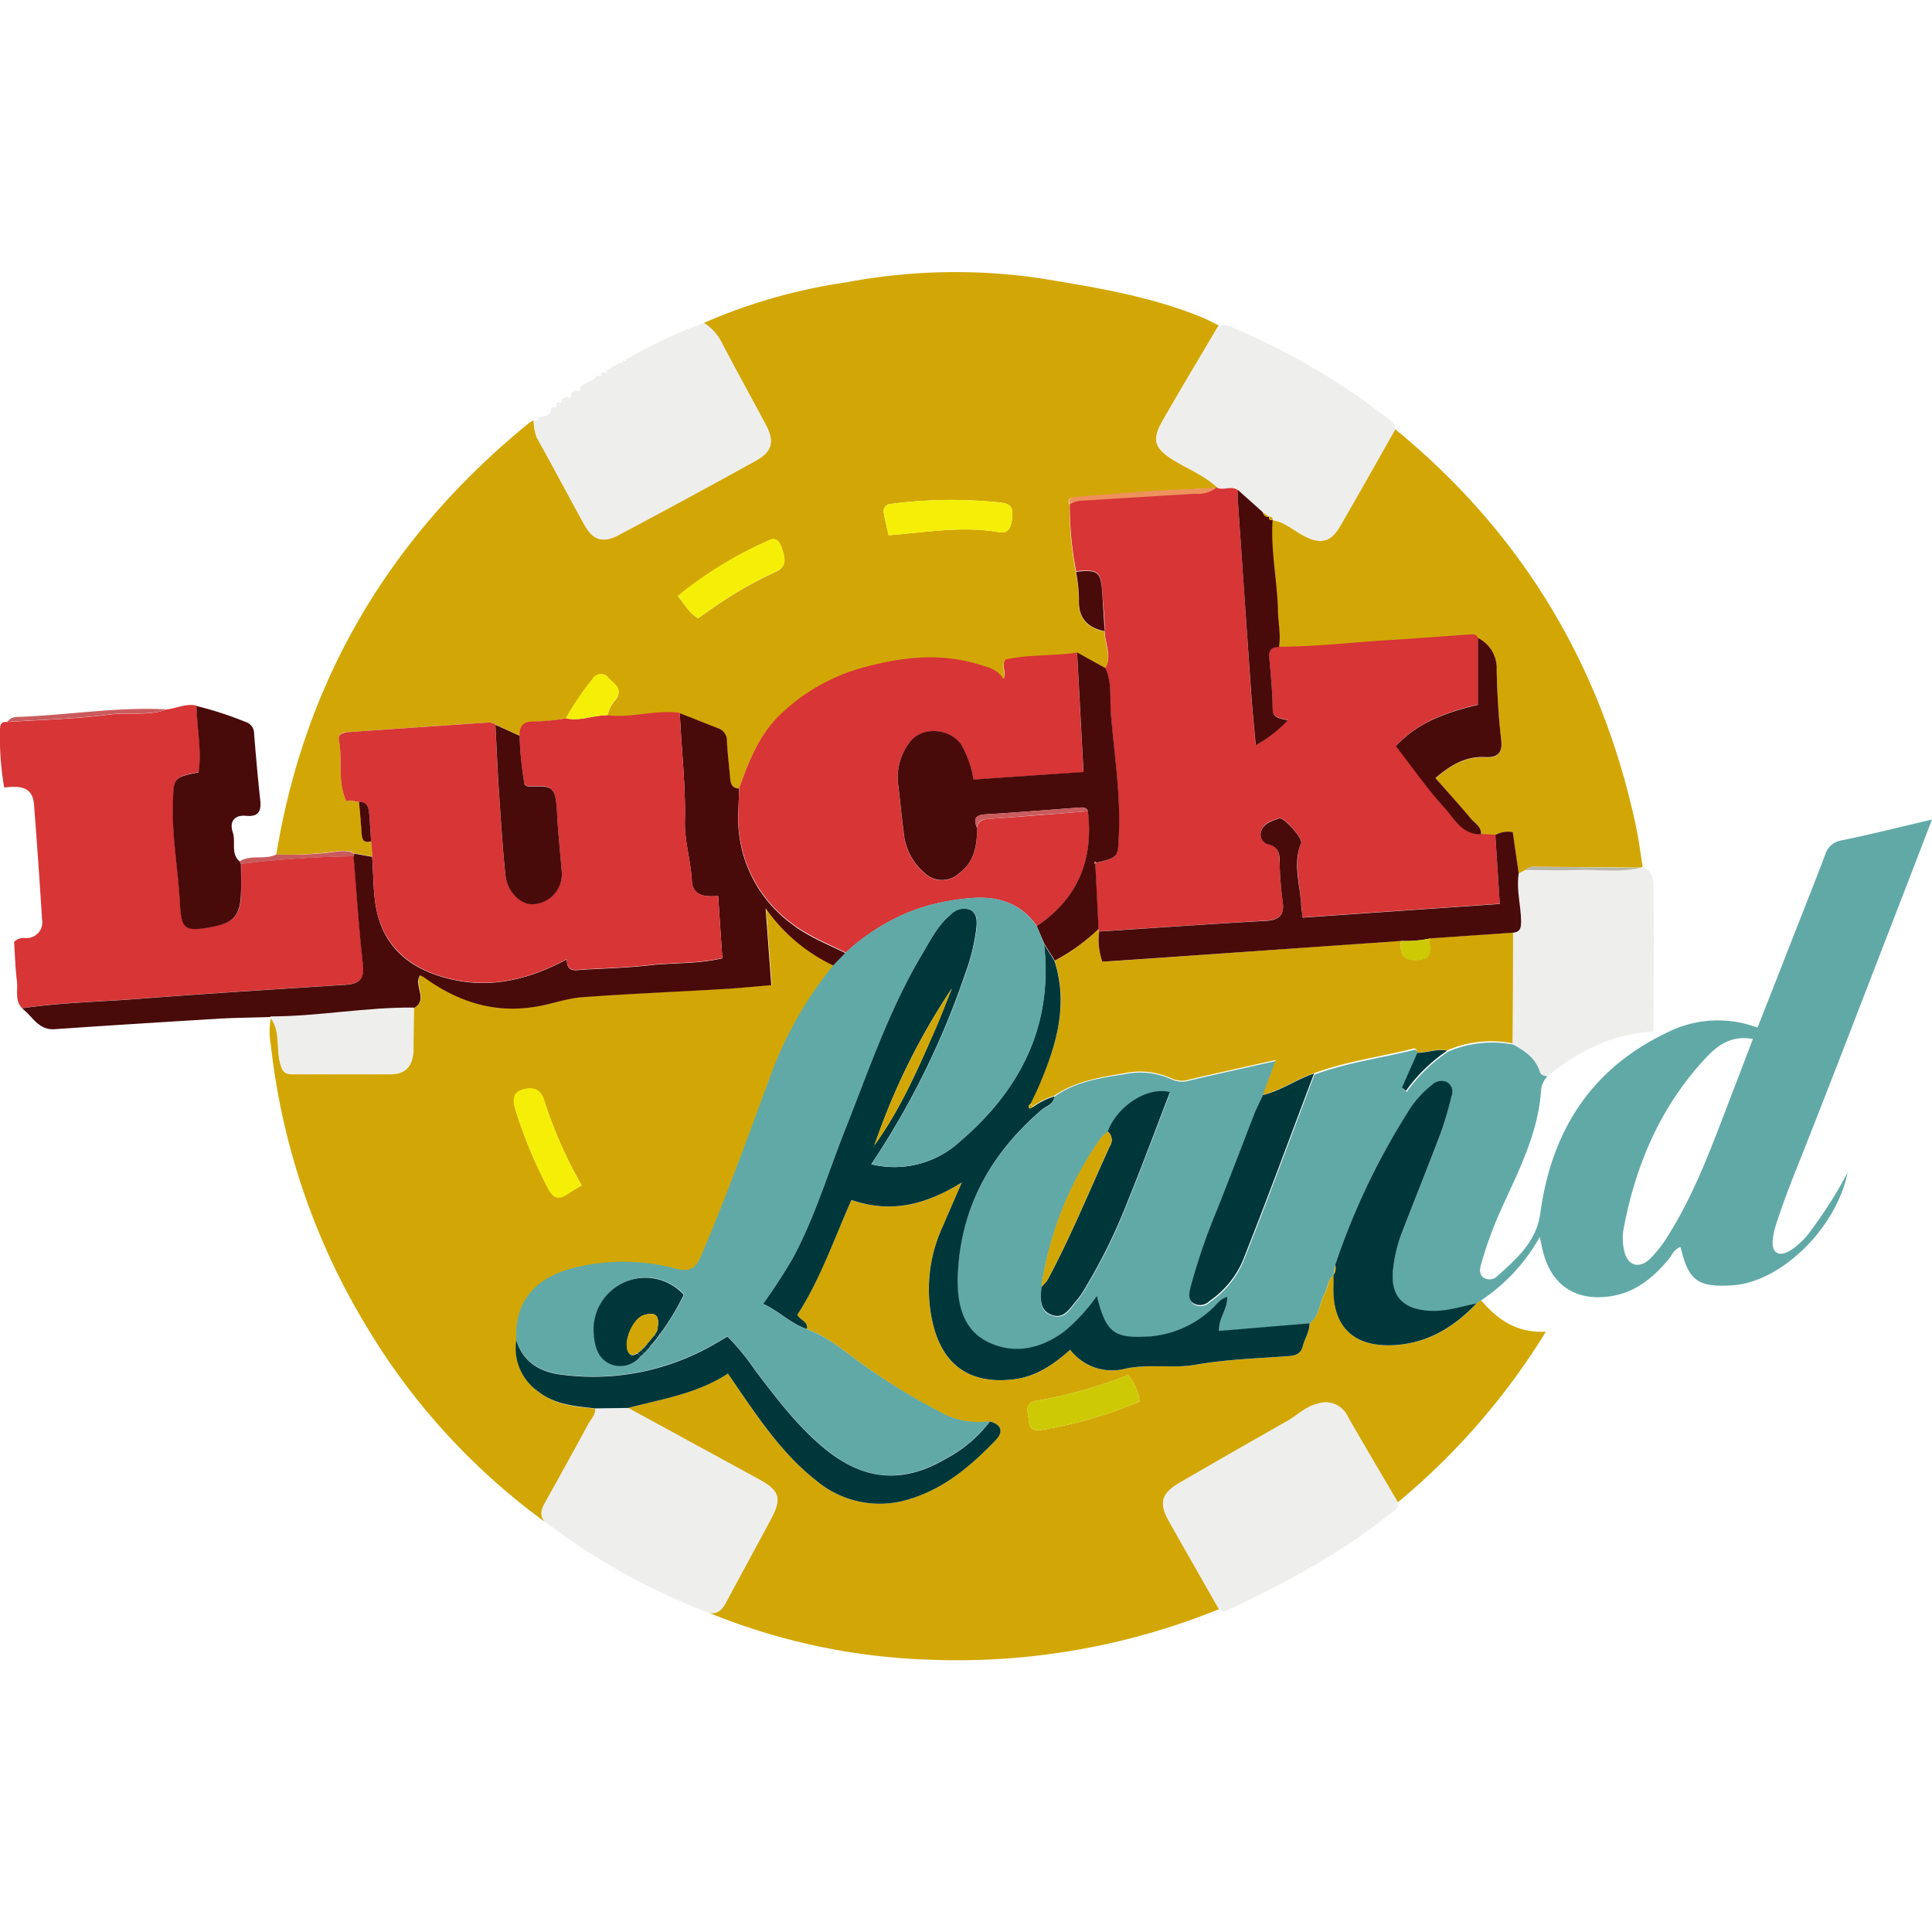 <svg:svg xmlns:svg="http://www.w3.org/2000/svg" data-name="Layer 1" height="810" id="Layer_1" viewBox="0 0 256 256" width="810"><desc>sistersites.net - Leading Casino Sister Sites Index</desc><title>Luckland Casino on https://sistersites.net/luckland-com/</title><svg:defs><svg:style>.cls-1{fill:#d2a705;}.cls-2{fill:#61a9a7;}.cls-3{fill:#d73536;}.cls-4{fill:#490a0a;}.cls-5{fill:#eeeeed;}.cls-6{fill:#ca5b5c;}.cls-7{fill:#f5ef07;}.cls-8{fill:#ee915c;}.cls-9{fill:#00373b;}.cls-10{fill:#cdca05;}.cls-11{fill:#b7b6a9;}</svg:style></svg:defs><svg:path class="cls-1" d="M36.61,113.22C40.45,89.84,51.84,70.9,70.16,56a2.7,2.7,0,0,1,.56-.29A6.62,6.62,0,0,0,71.14,58c2.14,3.83,4.18,7.72,6.31,11.56C78.59,71.61,79.92,72,82,70.87q9.09-4.86,18.12-9.82c2.18-1.2,2.52-2.53,1.33-4.77-1.9-3.56-3.86-7.09-5.73-10.67a6.73,6.73,0,0,0-2.46-2.82A73.4,73.4,0,0,1,112.2,37.4,77.39,77.39,0,0,1,138,36.9c7.26,1.2,14.54,2.37,21.4,5.21.71.29,1.39.68,2.08,1-2.47,4.19-5,8.37-7.4,12.58-1.48,2.53-1.14,3.67,1.32,5.2,2,1.25,4.27,2.1,6,3.78a.37.37,0,0,1-.25,0c-2.6.13-5.21.24-7.81.42-3.59.24-7.18.54-10.77.82-.57.05-1.24,0-.85,1a46.1,46.1,0,0,0,.84,8.93,22,22,0,0,1,.39,3.59c-.12,2.5,1.1,3.77,3.41,4.25,0,1.65,1,3.3.07,5l-3.76-2.09c-3.2.45-6.47.23-9.5.92-.55.88.2,1.65-.24,2.59-.78-1.32-2-1.57-3.24-1.94-5.44-1.67-10.75-.93-16.09.61a25.45,25.45,0,0,0-9.8,5.6c-3.11,2.74-4.54,6.41-5.89,10.14-1.09,0-1.13-.83-1.2-1.61-.14-1.53-.32-3.07-.41-4.6a1.71,1.71,0,0,0-1.17-1.77c-1.7-.61-3.38-1.3-5.07-2-3.21-.43-6.36.72-9.57.31a4.56,4.56,0,0,1,1.16-2.2c.9-1.35-.28-2-1-2.78a1.27,1.27,0,0,0-2.15.18A36.06,36.06,0,0,0,75,95.18a27.36,27.36,0,0,1-4.11.46c-1.43,0-2,.46-2,1.86L65.65,96a2,2,0,0,0-.77-.27q-9.42.62-18.85,1.29c-.6,0-1.26.23-1.12,1,.52,2.7-.25,5.55,1,8.15l.48-.11,1.19.21c.12,1.39.26,2.77.34,4.15.06.83.29,1.37,1.26,1.07l.14,2-2.38-.42c-1.14-.62-2.31-.22-3.47-.12A46.1,46.1,0,0,1,36.61,113.22Zm81.13-42.3c5-.38,9.79-1.26,14.61-.4,1.36.24,1.65-.77,1.75-1.85s.1-1.85-1.37-2.06a60.94,60.94,0,0,0-14.6.15,1,1,0,0,0-1,1.32C117.29,69,117.51,69.85,117.74,70.92Zm-25.23,11,1.88-1.32a53.26,53.26,0,0,1,8.45-4.85c1.5-.72,1.18-1.91.77-3.07-.26-.75-.65-1.57-1.67-1.1A52.21,52.21,0,0,0,89.83,79C90.72,80.08,91.3,81.21,92.51,81.93Z"/><svg:path class="cls-2" d="M205.08,142.58a3,3,0,0,0-.88,1.86c-.38,6-3.28,11.25-5.65,16.62a50.44,50.44,0,0,0-2.3,6.48c-.17.61-.28,1.33.35,1.76a1.45,1.45,0,0,0,1.79-.2c2.59-2.3,5.21-4.61,5.71-8.34,1.47-10.87,6.72-19.15,16.78-23.93a14.85,14.85,0,0,1,12-.66c1.58-4,3.14-8,4.71-12,1.42-3.63,2.87-7.25,4.25-10.9a2.67,2.67,0,0,1,2.22-1.92c3.87-.8,7.7-1.76,11.94-2.76-1.84,4.79-3.56,9.25-5.28,13.7-3.83,9.9-7.63,19.81-11.53,29.69-1.35,3.41-2.75,6.8-3.86,10.3a9.92,9.92,0,0,0-.44,2.07c-.12,1.66.75,2.21,2.23,1.42a10.24,10.24,0,0,0,2.89-2.79,60,60,0,0,0,4.81-7.6c-1.57,7.55-8.95,14.53-15.25,14.93-4.61.29-5.82-.58-6.89-5.07-.82.25-1.09,1-1.54,1.57-2.14,2.58-4.62,4.6-8.11,5-4.28.51-7.33-1.51-8.49-5.65-.15-.53-.25-1.08-.51-2.26a24.25,24.25,0,0,1-7.8,8.42l-.58.43c-2.14.42-4.22,1.15-6.46,1-3.33-.22-4.92-1.93-4.64-5.25a19.54,19.54,0,0,1,1.3-5.36c1.69-4.36,3.44-8.7,5.09-13.08a46.73,46.73,0,0,0,1.37-4.69,1.53,1.53,0,0,0-.57-1.89,1.77,1.77,0,0,0-2,.34,13.58,13.58,0,0,0-3.34,3.82,93.45,93.45,0,0,0-9.51,20.08l-.21,1.26v0c-.77.62-.73,1.63-1.16,2.42-.72,1.31-.65,3-2,4l-12,1c-.05-1.75,1.19-2.92,1.07-4.5-1,.28-1.43,1.08-2.06,1.62a13.66,13.66,0,0,1-8,3.6c-4.91.33-5.94-.4-7.2-5.36a23.64,23.64,0,0,1-4.35,4.74c-3,2.22-6.35,3.05-9.81,1.5s-4.32-4.76-4.28-8.17c.09-9.31,4.16-16.74,11.13-22.72.61-.52,1.61-.72,1.66-1.77,2.79-2,6.07-2.51,9.32-3a10,10,0,0,1,6.24.68,3.33,3.33,0,0,0,2.44.14c3.7-.87,7.41-1.68,11.39-2.58-.64,1.73-1.18,3.17-1.72,4.61-.34.77-.73,1.53-1,2.32-1.68,4.29-3.33,8.6-5,12.89a80.69,80.69,0,0,0-3.56,10.4c-.17.7-.32,1.46.36,2a1.73,1.73,0,0,0,2.16-.26,12.49,12.49,0,0,0,4.43-5.36c3.26-8.21,6.31-16.52,9.44-24.79,4.28-1.59,8.81-2.18,13.21-3.28.34-.08.45.23.48.53l-2,4.61.52.44a21.47,21.47,0,0,1,5.47-5.33,14.72,14.72,0,0,1,8.69-.94c1.56.87,3,1.84,3.59,3.68C204.19,142.43,204.66,142.5,205.08,142.58ZM138,170.5c-.1,1.49-.4,3.2,1.39,3.82s2.45-1,3.35-2a7.48,7.48,0,0,0,.73-1,75.23,75.23,0,0,0,6.09-12.34c1.91-4.69,3.66-9.44,5.49-14.18-3-.78-7,1.86-8.25,5.23a5.28,5.28,0,0,0-.92.84A45.77,45.77,0,0,0,138,170.5Zm94.29-32.82c-2.8-.53-4.61.75-6.17,2.4-6.06,6.44-9.39,14.22-11,22.82a7.44,7.44,0,0,0,.07,2.74c.42,2.08,2,2.59,3.52,1.09a17,17,0,0,0,2.32-3c3.65-5.79,5.92-12.2,8.36-18.53C230.33,142.76,231.25,140.34,232.27,137.68Z"/><svg:path class="cls-1" d="M173.56,175.33c1.33-1,1.26-2.7,2-4,.43-.79.39-1.8,1.16-2.42,0,.42,0,.84,0,1.27-.27,5.61,2.65,8.45,8.27,8.05,4.34-.31,7.75-2.44,10.68-5.51l.58-.43c2.19,2.57,4.76,4.39,8.59,4.16a91.32,91.32,0,0,1-19.62,22.61c-2.21-3.78-4.45-7.53-6.62-11.33a3.23,3.23,0,0,0-4.07-1.7c-1.57.39-2.63,1.53-3.95,2.28q-7.19,4.06-14.31,8.2c-2.4,1.4-2.72,2.65-1.36,5.07,2.19,3.89,4.41,7.76,6.62,11.64a92.13,92.13,0,0,1-38,6.71A84.44,84.44,0,0,1,94,213.73c1.2.17,1.75-.56,2.25-1.51,1.92-3.61,3.9-7.2,5.83-10.81,1.55-2.87,1.25-3.88-1.57-5.42l-17.29-9.43c4.5-1.18,9.14-1.88,13.22-4.55.91,1.32,1.7,2.49,2.5,3.64,2.68,3.84,5.45,7.6,9.19,10.52a13.06,13.06,0,0,0,12.59,2.4c4.54-1.43,8-4.43,11.23-7.77,1-1.06.76-2.05-.8-2.44a10.49,10.49,0,0,1-6.75-1.32A84.69,84.69,0,0,1,114,180.58c-2.27-1.62-4.4-3.51-7.1-4.46.19-1-.89-1.17-1.26-1.88,3-4.7,4.85-10,7.17-15.23,5.14,1.8,9.81.69,14.63-2.32-1,2.34-1.8,4.13-2.57,5.92a19.77,19.77,0,0,0-1.13,13.33c1.48,5.35,5.21,7.48,10.55,6.84,2.95-.36,5.27-1.9,7.5-3.92a7,7,0,0,0,7.31,2.51c3.14-.68,6.26,0,9.4-.54,4-.71,8.17-.82,12.27-1.13,1-.07,1.61-.34,1.85-1.34S173.55,176.43,173.56,175.33Zm-24.1,6.89a64.31,64.31,0,0,1-12.21,3.41c-1.62.27-1,1.59-.93,2.57s.45,1.47,1.67,1.28a58.08,58.08,0,0,0,13-3.77A6.11,6.11,0,0,0,149.46,182.22Z"/><svg:path class="cls-1" d="M72.19,201.65a87.55,87.55,0,0,1-23.62-25.88,91.07,91.07,0,0,1-12.68-37.29,9.58,9.58,0,0,1,0-3.58c1.32,1.79.72,4,1.24,5.95.25.94.46,1.51,1.59,1.5,4.33,0,8.66,0,13,0,2.08,0,3-1.11,3.08-3.27,0-1.84,0-3.68.06-5.53,2-1.09-.06-3,.86-4.35a4.39,4.39,0,0,1,.53.27c4.34,3.13,9.05,4.75,14.5,3.93,2.18-.33,4.27-1.14,6.43-1.3,6.21-.46,12.44-.71,18.66-1.08,2.1-.12,4.19-.33,6.42-.52-.25-3.36-.48-6.49-.75-10.2a22.87,22.87,0,0,0,9,7.61,50.64,50.64,0,0,0-8.59,15.28c-2.85,7.7-5.63,15.44-8.86,23-.64,1.5-1.19,2.58-3.4,2a26.94,26.94,0,0,0-13.84-.06c-5.09,1.36-7.64,4.65-7.37,9.47a7,7,0,0,0,2.9,6.81c2.22,1.75,4.9,2,7.55,2.24.06.84-.55,1.41-.91,2.07Q75.17,193.85,72.3,199C71.78,199.88,71.43,200.72,72.19,201.65Zm4.88-44.58a59.13,59.13,0,0,1-5-11.35c-.51-1.46-1.61-1.69-2.89-1.3S68,146,68.29,147a61.17,61.17,0,0,0,4.39,10.55c.64,1.24,1.43,1.42,2.54.64C75.74,157.85,76.29,157.55,77.07,157.07Z"/><svg:path class="cls-1" d="M184.88,56.88c16.8,13.76,27.34,31.33,31.88,52.53.39,1.79.6,3.63.9,5.44a.73.73,0,0,1-.38.11l-13.8-.11a1.87,1.87,0,0,0-1.38.44l-.88.45c-.27-1.83-.53-3.66-.79-5.47a3.44,3.44,0,0,0-2.31.38l-1.87-.11c.06-1-.81-1.43-1.33-2-1.52-1.82-3.12-3.58-4.72-5.4,2-1.73,4-2.92,6.61-2.78,1.49.08,2.32-.42,2.11-2.24-.36-3.08-.53-6.18-.6-9.28a4.47,4.47,0,0,0-2.48-4.26.84.84,0,0,0-.87-.45c-3.66.26-7.31.54-11,.77-4.85.3-9.68.9-14.54.87.29-1.7-.15-3.37-.2-5.06-.13-3.93-1-7.83-.7-11.79,1.68.2,2.87,1.39,4.3,2.12,2.12,1.08,3.49.81,4.66-1.2C180,65.52,182.43,61.19,184.88,56.88Z"/><svg:path class="cls-3" d="M22.13,94c1.32-.16,2.57-.84,3.95-.49,0,2.94.7,5.87.26,8.79-3.36.67-3.3.81-3.4,4.08-.15,4.41.69,8.72.91,13.08.18,3.65.59,4,4.19,3.34,3-.54,3.84-1.54,3.92-4.52,0-1.28,0-2.55,0-3.83a138,138,0,0,1,14.92-1c.39,4.79.7,9.59,1.24,14.37.23,2.06-.64,2.55-2.41,2.66-9.18.59-18.37,1.16-27.55,1.87-5.08.39-10.18.48-15.23,1.24-1-1-.54-2.4-.69-3.61-.22-1.75-.26-3.51-.37-5.18a1.78,1.78,0,0,1,1.46-.51,2.08,2.08,0,0,0,2.24-2.47c-.31-5.07-.67-10.15-1.06-15.21-.19-2.51-2.06-2.47-3.95-2.26A38.88,38.88,0,0,1,0,96.67c0-.67.17-1.1,1-1,4.55-.3,9.14-.39,13.65-1C17.12,94.36,19.69,94.91,22.13,94Z"/><svg:path class="cls-4" d="M2.9,133.61c5.05-.76,10.15-.85,15.23-1.24,9.18-.71,18.37-1.28,27.55-1.87,1.77-.11,2.64-.6,2.41-2.66-.54-4.78-.85-9.58-1.24-14.37a1.05,1.05,0,0,0,.08-.36l2.38.42c.21,2.54.1,5.16.71,7.6,1.06,4.24,4,6.88,8.19,8.2,5.85,1.87,11.33.77,16.89-2.21,0,1.83,1.22,1.42,2.26,1.36,2.9-.16,5.81-.24,8.7-.57,3.15-.36,6.36-.15,9.65-.93-.18-2.75-.37-5.46-.55-8.26-1.87.19-3.41-.12-3.49-2-.13-2.69-1-5.31-.92-8,.11-4.76-.47-9.48-.67-14.22,1.69.66,3.37,1.35,5.07,2a1.71,1.71,0,0,1,1.17,1.77c.09,1.53.27,3.07.41,4.6.07.78.11,1.59,1.2,1.61,0,1.06-.08,2.12-.1,3.18a17.33,17.33,0,0,0,7,14.71c2.19,1.72,4.76,2.72,7.23,3.93l-1.61,1.65a22.87,22.87,0,0,1-9-7.61c.27,3.71.5,6.84.75,10.2-2.23.19-4.32.4-6.42.52-6.22.37-12.45.62-18.66,1.08-2.16.16-4.25,1-6.43,1.3-5.45.82-10.16-.8-14.5-3.93a4.39,4.39,0,0,0-.53-.27c-.92,1.36,1.18,3.26-.86,4.35-6.37-.07-12.66,1.16-19,1.17-2.32.08-4.63.09-6.94.23-7.25.44-14.49.89-21.73,1.39C5,136.45,4.27,134.58,2.9,133.61Z"/><svg:path class="cls-5" d="M93.29,42.79a6.73,6.73,0,0,1,2.46,2.82c1.87,3.58,3.83,7.11,5.73,10.67,1.19,2.24.85,3.57-1.33,4.77q-9,5-18.12,9.82c-2.11,1.13-3.44.74-4.58-1.34C75.32,65.69,73.28,61.8,71.14,58a6.62,6.62,0,0,1-.42-2.24l0,0c.42,0,.69-.08.7-.54l0,0c.9,0,1.61-.16,1.65-1.25l.06-.06c.36.06.74.15.58-.45a.33.33,0,0,1,.19-.14c.4.22.59.14.47-.35l.59-.38c.53.23.82.13.72-.52l.57-.36c.45.21.78.23.63-.44l2-1.19.06.15L78.87,50a.49.49,0,0,1,.3-.2l.49,0,0-.34a.9.9,0,0,1,.29-.16c.32.19.53.21.43-.28l1.92-1c.2.21.25.17.17-.1l.15-.13c.22.15.33,0,.39-.18A62.86,62.86,0,0,1,93.29,42.79Z"/><svg:path class="cls-5" d="M184.88,56.88c-2.45,4.31-4.86,8.64-7.35,12.92-1.17,2-2.54,2.28-4.66,1.2-1.43-.73-2.62-1.92-4.3-2.12h0c0-.37-.18-.41-.46-.4h0l-.9-.63L164.06,65c-.82-.66-1.78,0-2.64-.29-1.74-1.68-4-2.53-6-3.78-2.46-1.53-2.8-2.67-1.32-5.2,2.45-4.21,4.93-8.39,7.4-12.58a2.74,2.74,0,0,1,2,.33,91.89,91.89,0,0,1,20.18,11.79C184.26,55.7,184.81,56.09,184.88,56.88Z"/><svg:path class="cls-5" d="M72.19,201.65c-.76-.93-.41-1.77.11-2.69q2.86-5.1,5.65-10.27c.36-.66,1-1.23.91-2.07l4.37-.06L100.52,196c2.82,1.54,3.12,2.55,1.57,5.42-1.93,3.61-3.91,7.2-5.83,10.81-.5.95-1.05,1.68-2.25,1.51a85.73,85.73,0,0,1-19.57-10.48C73.68,202.73,72.94,202.19,72.19,201.65Z"/><svg:path class="cls-5" d="M161.51,213.21c-2.21-3.88-4.43-7.75-6.62-11.64-1.36-2.42-1-3.67,1.36-5.07q7.13-4.14,14.31-8.2c1.32-.75,2.38-1.89,3.95-2.28a3.23,3.23,0,0,1,4.07,1.7c2.17,3.8,4.41,7.55,6.62,11.33.2.81-.45,1.1-.93,1.49-6.66,5.32-14.11,9.3-21.79,12.9C162.1,213.62,161.81,213.37,161.51,213.21Z"/><svg:path class="cls-5" d="M217.28,115a.73.73,0,0,0,.38-.11c1.67.63,1.41,2.22,1.43,3.43.1,6,0,12,0,18.36-5.35.29-9.95,2.56-14.06,5.94-.42-.08-.89-.15-1-.62-.58-1.84-2-2.81-3.59-3.68q0-7.35.07-14.69c1-.12,1-.79,1-1.64-.05-2.07-.64-4.12-.31-6.21l.88-.45c2.33,0,4.66,0,7,0C211.82,115.15,214.57,115.6,217.28,115Z"/><svg:path class="cls-4" d="M31.93,114.49c0,1.28.06,2.55,0,3.83-.08,3-1,4-3.92,4.52-3.6.66-4,.31-4.19-3.34-.22-4.36-1.06-8.67-.91-13.08.1-3.27,0-3.41,3.4-4.08.44-2.92-.24-5.85-.26-8.79a46.84,46.84,0,0,1,6.46,2.1,1.59,1.59,0,0,1,1.16,1.58c.24,3,.5,5.92.82,8.87.15,1.45-.33,2.15-1.87,2s-2.26.74-1.77,2.21c.43,1.26-.32,2.76.88,3.81C31.81,114.25,31.87,114.37,31.93,114.49Z"/><svg:path class="cls-5" d="M35.82,134.68c6.36,0,12.65-1.24,19-1.17,0,1.85,0,3.69-.06,5.53-.06,2.16-1,3.23-3.08,3.27-4.33.07-8.66,0-13,0-1.13,0-1.34-.56-1.59-1.5-.52-2,.08-4.16-1.24-5.95,0,0,0-.14,0-.14Z"/><svg:path class="cls-6" d="M22.13,94c-2.44.87-5,.32-7.52.65-4.51.61-9.1.7-13.65,1A1.59,1.59,0,0,1,2.21,95C8.85,94.79,15.45,93.63,22.13,94Z"/><svg:path class="cls-6" d="M31.93,114.49c-.06-.12-.12-.24-.17-.36,1.49-.95,3.32-.14,4.85-.91a46.1,46.1,0,0,0,6.85-.23c1.16-.1,2.33-.5,3.47.12a1.05,1.05,0,0,1-.08.36A138,138,0,0,0,31.93,114.49Z"/><svg:path class="cls-3" d="M161.42,64.69c.86.27,1.82-.37,2.64.29A9.4,9.4,0,0,0,164,66q.9,13.13,1.8,26.25c.15,2.06.36,4.12.57,6.45a17.45,17.45,0,0,0,4.25-3.29c-1-.3-2-.22-2-1.52,0-2.26-.25-4.52-.45-6.78-.09-1,.28-1.46,1.28-1.42,4.86,0,9.69-.57,14.54-.87,3.65-.23,7.3-.51,11-.77a.84.84,0,0,1,.87.45v8.85c-5.27,1.25-8.35,2.78-10.89,5.47,2.12,2.72,4.08,5.58,6.4,8.12,1.34,1.46,2.36,3.65,4.9,3.56l1.87.11c.19,2.95.38,5.91.59,9.14l-26.12,1.81c-.09-.84-.17-1.4-.21-1.95-.18-2.65-1-5.29,0-7.94.25-.62-2.3-3.47-2.92-3.25-.9.32-2,.57-2.34,1.62a1.34,1.34,0,0,0,.78,1.78c1.74.37,1.6,1.61,1.65,2.88a45.49,45.49,0,0,0,.38,4.66c.29,1.84-.42,2.53-2.23,2.63-7.37.43-14.72.94-22.08,1.42a.59.59,0,0,1-.09-.32l-.43-8.63.12-.12c3-.73,2.85-.74,3-3.78.24-5.38-.63-10.68-1.06-16-.16-2,.17-4.11-.72-6,.93-1.67-.08-3.32-.07-5s-.21-3.26-.31-4.88c-.2-3-.51-3.26-3.49-3a46.1,46.1,0,0,1-.84-8.93,2.93,2.93,0,0,1,1.6-.49c5-.3,10-.62,15-.91a4.07,4.07,0,0,0,2.79-.79A.37.37,0,0,0,161.42,64.69Z"/><svg:path class="cls-3" d="M90.08,94.46c.2,4.74.78,9.46.67,14.22-.06,2.68.79,5.3.92,8,.08,1.93,1.62,2.24,3.49,2,.18,2.8.37,5.51.55,8.26-3.29.78-6.5.57-9.65.93-2.89.33-5.8.41-8.7.57-1,.06-2.27.47-2.26-1.36-5.56,3-11,4.08-16.89,2.21-4.15-1.32-7.13-4-8.19-8.2-.61-2.44-.5-5.06-.71-7.6,0-.69-.09-1.37-.14-2-.08-1.25-.14-2.49-.25-3.74-.08-.79-.28-1.54-1.35-1.48l-1.19-.21-.48.11c-1.24-2.6-.47-5.45-1-8.15-.14-.72.52-.91,1.12-1q9.44-.66,18.85-1.29a2,2,0,0,1,.77.27c.14,2.83.26,5.66.44,8.49.26,3.81.49,7.63.88,11.44.23,2.26,2.14,4,3.8,3.84a4,4,0,0,0,3.64-4.56c-.19-2.48-.47-4.94-.59-7.42-.19-4.15-.92-3.57-3.88-3.63-.12,0-.24-.12-.43-.22a46.34,46.34,0,0,1-.66-6.48c0-1.4.57-1.9,2-1.86A27.63,27.63,0,0,0,75,95.18c1.88.42,3.68-.45,5.54-.41C83.72,95.18,86.87,94,90.08,94.46Z"/><svg:path class="cls-3" d="M112.08,126.22c-2.47-1.21-5-2.21-7.23-3.93a17.33,17.33,0,0,1-7-14.71c0-1.06.07-2.12.1-3.18,1.35-3.73,2.78-7.4,5.89-10.14a25.45,25.45,0,0,1,9.8-5.6c5.34-1.54,10.65-2.28,16.09-.61,1.21.37,2.46.62,3.24,1.94.44-.94-.31-1.71.24-2.59,3-.69,6.3-.47,9.5-.92l.85,15.84-14.57,1a14.21,14.21,0,0,0-1.58-4.56c-1.48-2.23-5.19-2.55-6.82-.46a7.63,7.63,0,0,0-1.6,5.58c.26,2.1.45,4.21.73,6.3a8,8,0,0,0,2.8,5.54,3.33,3.33,0,0,0,4.59,0c2-1.54,2.39-3.7,2.35-6,.15-1.15,1-1.17,1.88-1.23,4.28-.3,8.55-.64,12.83-1,.77,6.42-1.34,11.56-6.78,15.21-2-2.86-4.87-3.92-8.32-3.72a29.92,29.92,0,0,0-7.63,1.5A27.83,27.83,0,0,0,112.08,126.22Z"/><svg:path class="cls-4" d="M137.37,122.71c5.44-3.65,7.55-8.79,6.78-15.21-.18-.49-.59-.53-1-.5-4.21.31-8.41.66-12.62.91-1.39.09-1.52.71-1.06,1.78,0,2.33-.35,4.49-2.35,6a3.33,3.33,0,0,1-4.59,0,8,8,0,0,1-2.8-5.54c-.28-2.09-.47-4.2-.73-6.3a7.63,7.63,0,0,1,1.6-5.58c1.63-2.09,5.34-1.77,6.82.46a14.21,14.21,0,0,1,1.58,4.56l14.57-1-.85-15.84,3.76,2.09c.89,1.92.56,4,.72,6,.43,5.32,1.3,10.62,1.06,16-.14,3,.06,3.05-3,3.78-.1-.19-.19-.2-.24,0s.08.11.12.16c.15,2.88.29,5.75.43,8.63a25.7,25.7,0,0,1-5.8,4.18l-1.39-2.23Z"/><svg:path class="cls-4" d="M68.85,97.5a46.34,46.34,0,0,0,.66,6.48c.19.1.31.21.43.22,3,.06,3.69-.52,3.88,3.63.12,2.48.4,4.94.59,7.42a4,4,0,0,1-3.64,4.56c-1.66.2-3.57-1.58-3.8-3.84-.39-3.81-.62-7.63-.88-11.44-.18-2.83-.3-5.66-.44-8.49Z"/><svg:path class="cls-7" d="M117.74,70.92c-.23-1.07-.45-2-.6-2.84a1,1,0,0,1,1-1.32,60.94,60.94,0,0,1,14.6-.15c1.47.21,1.47,1,1.37,2.06s-.39,2.09-1.75,1.85C127.53,69.66,122.77,70.54,117.74,70.92Z"/><svg:path class="cls-7" d="M92.51,81.93c-1.21-.72-1.79-1.85-2.68-3a52.21,52.21,0,0,1,12.11-7.37c1-.47,1.41.35,1.67,1.1.41,1.16.73,2.35-.77,3.07a53.26,53.26,0,0,0-8.45,4.85Z"/><svg:path class="cls-7" d="M80.51,94.77c-1.86,0-3.66.83-5.54.41A35.2,35.2,0,0,1,78.48,90a1.27,1.27,0,0,1,2.15-.18c.76.74,1.94,1.43,1,2.78A4.56,4.56,0,0,0,80.51,94.77Z"/><svg:path class="cls-4" d="M142.58,75.76c3-.3,3.29,0,3.49,3,.1,1.62.21,3.25.31,4.88-2.31-.48-3.53-1.75-3.41-4.25A22,22,0,0,0,142.58,75.76Z"/><svg:path class="cls-8" d="M161.17,64.64a4.07,4.07,0,0,1-2.79.79c-5,.29-10,.61-15,.91a2.93,2.93,0,0,0-1.6.49c-.39-.93.28-.9.85-1,3.59-.28,7.18-.58,10.77-.82C156,64.88,158.57,64.77,161.17,64.64Z"/><svg:path class="cls-4" d="M47.57,106.26c1.07-.06,1.27.69,1.35,1.48.11,1.25.17,2.49.25,3.74-1,.3-1.2-.24-1.26-1.07C47.83,109,47.69,107.65,47.57,106.26Z"/><svg:path class="cls-4" d="M45.9,106.16l.48-.11Z"/><svg:path class="cls-1" d="M139.75,127.31a25.7,25.7,0,0,0,5.8-4.18.54.54,0,0,0,.09.31,8.64,8.64,0,0,0,.43,4l6.36-.43,33.21-2.36c-.22,1.83.37,2.73,2.43,2.52s1.15-1.81,1.42-2.85l11-.76q0,7.33-.07,14.69a14.72,14.72,0,0,0-8.69.94c-1.34-.29-2.63.27-3.95.28,0-.3-.14-.61-.48-.53-4.4,1.1-8.93,1.69-13.21,3.28-2.33.77-4.35,2.26-6.76,2.84.54-1.44,1.08-2.88,1.72-4.61-4,.9-7.69,1.71-11.39,2.58a3.33,3.33,0,0,1-2.44-.14,10,10,0,0,0-6.24-.68c-3.25.54-6.53,1.06-9.32,3a9.39,9.39,0,0,0-2.78,1.38l-.33-.42c.39-.83.8-1.65,1.16-2.49C140,138.47,141.63,133.1,139.75,127.31Z"/><svg:path class="cls-9" d="M136.91,146.67a9.39,9.39,0,0,1,2.78-1.38c-.05,1.05-1.05,1.25-1.66,1.77-7,6-11,13.41-11.13,22.72,0,3.41.88,6.65,4.28,8.17s6.79.72,9.81-1.5a23.64,23.64,0,0,0,4.35-4.74c1.26,5,2.29,5.69,7.2,5.36a13.66,13.66,0,0,0,8-3.6c.63-.54,1.06-1.34,2.06-1.62.12,1.58-1.12,2.75-1.07,4.5l12-1c0,1.1-.65,2-.9,3s-.88,1.27-1.85,1.34c-4.1.31-8.24.42-12.27,1.13-3.14.56-6.26-.14-9.4.54a7,7,0,0,1-7.31-2.51c-2.23,2-4.55,3.56-7.5,3.92-5.34.64-9.07-1.49-10.55-6.84a19.77,19.77,0,0,1,1.13-13.33c.77-1.79,1.55-3.58,2.57-5.92-4.82,3-9.49,4.12-14.63,2.32-2.32,5.23-4.14,10.53-7.17,15.23.37.71,1.45.88,1.26,1.88-2.16-.71-3.7-2.42-5.83-3.35a69.63,69.63,0,0,0,4.06-6.27c2.84-5.33,4.56-11.11,6.77-16.69,3.14-7.91,5.86-16,10.24-23.35,1.12-1.88,2.1-3.89,3.84-5.31a2.39,2.39,0,0,1,2.54-.61c.94.48.93,1.51.84,2.44a25.5,25.5,0,0,1-1.46,6,107.46,107.46,0,0,1-12.46,25.3,12.78,12.78,0,0,0,11.72-3c8-6.84,12.38-15.35,11.16-26.18l1.39,2.23c1.88,5.79.26,11.16-2,16.45-.36.84-.77,1.66-1.16,2.49-.22.17-.37.38-.14.61C136.49,146.91,136.75,146.74,136.91,146.67Zm-21.11,5.17c3.43-4.72,5.75-10,8.08-15.34.8-1.82,1.5-3.68,2.24-5.52a89.2,89.2,0,0,0-10.29,20.89l-.16.21Z"/><svg:path class="cls-9" d="M195.65,172.71c-2.93,3.07-6.34,5.2-10.68,5.51-5.62.4-8.54-2.44-8.27-8.05,0-.43,0-.85,0-1.27v0a1.39,1.39,0,0,0,.21-1.26,93.45,93.45,0,0,1,9.51-20.08,13.58,13.58,0,0,1,3.34-3.82,1.77,1.77,0,0,1,2-.34,1.53,1.53,0,0,1,.57,1.89,46.73,46.73,0,0,1-1.37,4.69c-1.65,4.38-3.4,8.72-5.09,13.08a19.54,19.54,0,0,0-1.3,5.36c-.28,3.32,1.31,5,4.64,5.25C191.43,173.86,193.51,173.13,195.65,172.71Z"/><svg:path class="cls-9" d="M167.36,145.09c2.41-.58,4.43-2.07,6.76-2.84-3.13,8.27-6.18,16.58-9.44,24.79a12.49,12.49,0,0,1-4.43,5.36,1.73,1.73,0,0,1-2.16.26c-.68-.5-.53-1.26-.36-2a80.69,80.69,0,0,1,3.56-10.4c1.7-4.29,3.35-8.6,5-12.89C166.63,146.62,167,145.86,167.36,145.09Z"/><svg:path class="cls-9" d="M146.78,149.94c1.24-3.37,5.24-6,8.25-5.23-1.83,4.74-3.58,9.49-5.49,14.18a75.23,75.23,0,0,1-6.09,12.34,7.48,7.48,0,0,1-.73,1c-.9,1-1.66,2.62-3.35,2S137.88,172,138,170.5a4.65,4.65,0,0,0,.81-.92c3.09-5.76,5.54-11.8,8.26-17.73A1.44,1.44,0,0,0,146.78,149.94Z"/><svg:path class="cls-1" d="M146.78,149.94a1.44,1.44,0,0,1,.27,1.91c-2.72,5.93-5.17,12-8.26,17.73a4.65,4.65,0,0,1-.81.92,45.77,45.77,0,0,1,7.88-19.72A5.28,5.28,0,0,1,146.78,149.94Z"/><svg:path class="cls-9" d="M187.81,139.5c1.32,0,2.61-.57,3.95-.28a21.47,21.47,0,0,0-5.47,5.33l-.52-.44Z"/><svg:path class="cls-1" d="M176.91,167.68a1.39,1.39,0,0,1-.21,1.26Z"/><svg:path class="cls-2" d="M138.36,125.08c1.22,10.83-3.13,19.34-11.16,26.18a12.78,12.78,0,0,1-11.72,3A107.46,107.46,0,0,0,127.94,129a25.5,25.5,0,0,0,1.46-6c.09-.93.1-2-.84-2.44a2.39,2.39,0,0,0-2.54.61c-1.74,1.42-2.72,3.43-3.84,5.31-4.38,7.35-7.1,15.44-10.24,23.35-2.21,5.58-3.93,11.36-6.77,16.69a69.63,69.63,0,0,1-4.06,6.27c2.13.93,3.67,2.64,5.83,3.35,2.7.95,4.83,2.84,7.1,4.46A84.69,84.69,0,0,0,124.41,187a10.49,10.49,0,0,0,6.75,1.32,17.56,17.56,0,0,1-5.75,4.89c-5.74,3.41-10.93,3-16.09-1.26-3.66-3-6.45-6.73-9.29-10.45a30.34,30.34,0,0,0-3.64-4.44c-.62.37-1.15.71-1.71,1a32,32,0,0,1-20.65,4c-2.68-.41-4.78-1.74-5.62-4.53-.27-4.82,2.28-8.11,7.37-9.47a26.94,26.94,0,0,1,13.84.06c2.21.57,2.76-.51,3.4-2,3.23-7.56,6-15.3,8.86-23a50.64,50.64,0,0,1,8.59-15.28l1.61-1.65a27.83,27.83,0,0,1,9.34-5.73,29.92,29.92,0,0,1,7.63-1.5c3.45-.2,6.28.86,8.32,3.72Zm-53,54.23.43-.42.4-.47c.33-.39.65-.79,1-1.19l.32-.5a31.87,31.87,0,0,0,3.15-5.2,6.87,6.87,0,0,0-11.92,5.28c.09,1.63.55,3.15,2.14,3.89a3.46,3.46,0,0,0,4.06-1Z"/><svg:path class="cls-9" d="M68.41,177.57c.84,2.79,2.94,4.12,5.62,4.53a32,32,0,0,0,20.65-4c.56-.3,1.09-.64,1.71-1a30.34,30.34,0,0,1,3.64,4.44c2.84,3.72,5.63,7.46,9.29,10.45,5.16,4.22,10.35,4.67,16.09,1.26a17.56,17.56,0,0,0,5.75-4.89c1.56.39,1.81,1.38.8,2.44-3.21,3.34-6.69,6.34-11.23,7.77a13.06,13.06,0,0,1-12.59-2.4c-3.74-2.92-6.51-6.68-9.19-10.52-.8-1.15-1.59-2.32-2.5-3.64-4.08,2.67-8.72,3.37-13.22,4.55l-4.37.06c-2.65-.29-5.33-.49-7.55-2.24A7,7,0,0,1,68.41,177.57Z"/><svg:path class="cls-10" d="M149.46,182.22a6.11,6.11,0,0,1,1.52,3.49,58.08,58.08,0,0,1-13,3.77c-1.22.19-1.57-.34-1.67-1.28s-.69-2.3.93-2.57A64.31,64.31,0,0,0,149.46,182.22Z"/><svg:path class="cls-7" d="M77.07,157.07c-.78.48-1.33.78-1.85,1.15-1.11.78-1.9.6-2.54-.64A61.17,61.17,0,0,1,68.29,147c-.31-1-.53-2.18.9-2.61s2.38-.16,2.89,1.3A59.13,59.13,0,0,0,77.07,157.07Z"/><svg:path class="cls-4" d="M185.64,124.68,152.43,127l-6.36.43a8.64,8.64,0,0,1-.43-4c7.36-.47,14.71-1,22.08-1.41,1.81-.1,2.52-.79,2.23-2.63a45.49,45.49,0,0,1-.38-4.66c0-1.27.09-2.51-1.65-2.88a1.34,1.34,0,0,1-.78-1.78c.35-1,1.44-1.3,2.34-1.62.62-.22,3.17,2.63,2.92,3.25-1.07,2.65-.2,5.29,0,7.94,0,.55.12,1.11.21,1.95l26.12-1.81c-.21-3.23-.4-6.19-.59-9.14a3.44,3.44,0,0,1,2.31-.38c.26,1.81.52,3.64.79,5.47-.33,2.09.26,4.14.31,6.21,0,.85,0,1.52-1,1.64l-11,.76A15.55,15.55,0,0,1,185.64,124.68Z"/><svg:path class="cls-4" d="M196.25,110.54c-2.54.09-3.56-2.1-4.9-3.56-2.32-2.54-4.28-5.4-6.4-8.12,2.54-2.69,5.62-4.22,10.89-5.47V84.54a4.47,4.47,0,0,1,2.48,4.26c.07,3.1.24,6.2.6,9.28.21,1.82-.62,2.32-2.11,2.24-2.6-.14-4.59,1.05-6.61,2.78,1.6,1.82,3.2,3.58,4.72,5.4C195.44,109.11,196.31,109.54,196.25,110.54Z"/><svg:path class="cls-4" d="M169.47,85.73c-1,0-1.37.41-1.28,1.42.2,2.26.42,4.52.45,6.78,0,1.3,1,1.22,2,1.52a17.45,17.45,0,0,1-4.25,3.29c-.21-2.33-.42-4.39-.57-6.45Q164.9,79.17,164,66a9.4,9.4,0,0,1,.05-1.06l3.22,2.88c.19.36.37.75.9.62h0c0,.34.07.54.46.4h0c-.28,4,.57,7.86.7,11.79C169.32,82.36,169.76,84,169.47,85.73Z"/><svg:path class="cls-11" d="M217.28,115c-2.71.64-5.46.19-8.2.29-2.32.08-4.65,0-7,0a1.87,1.87,0,0,1,1.38-.44Z"/><svg:path class="cls-1" d="M168.18,68.48c-.53.13-.71-.26-.9-.62Z"/><svg:path class="cls-1" d="M168.61,68.88c-.39.14-.48-.06-.46-.4C168.43,68.47,168.66,68.51,168.61,68.88Z"/><svg:path class="cls-6" d="M129.44,109.69c-.46-1.07-.33-1.69,1.06-1.78,4.21-.25,8.41-.6,12.62-.91.44,0,.85,0,1,.5-4.28.32-8.55.66-12.83,1C130.43,108.52,129.59,108.54,129.44,109.69Z"/><svg:path class="cls-3" d="M145.12,114.5s-.13-.12-.12-.16.14-.15.24,0Z"/><svg:path class="cls-10" d="M185.64,124.68a15.55,15.55,0,0,0,3.85-.33c-.27,1,.77,2.63-1.42,2.85S185.42,126.51,185.64,124.68Z"/><svg:path class="cls-1" d="M115.83,151.87A89.2,89.2,0,0,1,126.12,131c-.74,1.84-1.44,3.7-2.24,5.52-2.33,5.3-4.65,10.62-8.08,15.34Z"/><svg:path class="cls-1" d="M115.8,151.84l-.13.24.16-.21Z"/><svg:path class="cls-1" d="M136.91,146.67c-.16.07-.42.24-.47.19-.23-.23-.08-.44.14-.61Z"/><svg:path class="cls-9" d="M84.88,179.73a3.46,3.46,0,0,1-4.06,1c-1.59-.74-2-2.26-2.14-3.89a6.87,6.87,0,0,1,11.92-5.28,31.87,31.87,0,0,1-3.15,5.2l-.4-.35c.43-2,0-2.61-1.67-2.16-1.5.41-2.86,3.61-2.11,4.93.37.65.8.34,1.24.15Z"/><svg:path class="cls-9" d="M87.13,177.23l-1,1.19-.4-.33,1-1.2Z"/><svg:path class="cls-9" d="M86.16,178.42l-.4.47-.38-.38.38-.42Z"/><svg:path class="cls-9" d="M85.76,178.89l-.43.42-.38-.38.43-.42Z"/><svg:path class="cls-9" d="M85.33,179.31l-.45.42-.37-.43.44-.37Z"/><svg:path class="cls-9" d="M87.45,176.73l-.32.5-.4-.34.32-.51Z"/><svg:path class="cls-1" d="M87.05,176.38l-.32.51-1,1.2-.38.42-.43.42-.44.37c-.44.19-.87.5-1.24-.15-.75-1.32.61-4.52,2.11-4.93C87,173.77,87.48,174.36,87.05,176.38Z"/></svg:svg>
